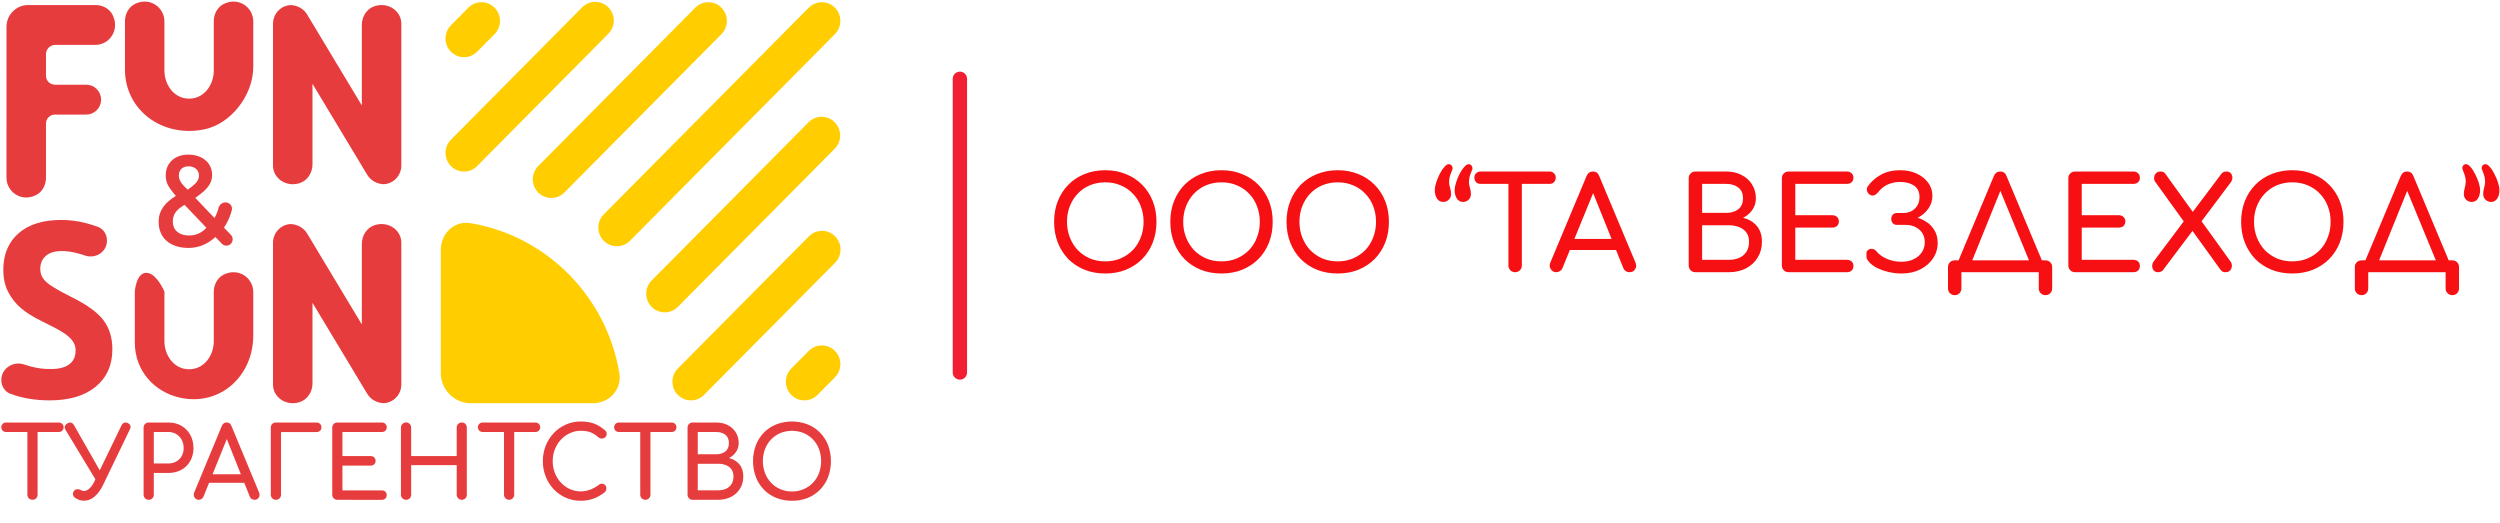 <?xml version="1.0" encoding="UTF-8"?> <svg xmlns="http://www.w3.org/2000/svg" width="349" height="73" viewBox="0 0 349 73" fill="none"><path d="M62.95 19.502C62.71 19.744 62.52 20.031 62.39 20.347C62.26 20.663 62.193 21.002 62.193 21.344C62.193 21.686 62.26 22.025 62.39 22.342C62.52 22.658 62.71 22.945 62.95 23.187C63.19 23.429 63.474 23.621 63.788 23.752C64.102 23.883 64.438 23.951 64.777 23.951C65.116 23.951 65.452 23.883 65.766 23.753C66.079 23.622 66.364 23.43 66.604 23.188L84.874 4.758C85.124 4.519 85.325 4.231 85.464 3.912C85.603 3.593 85.677 3.25 85.682 2.902C85.687 2.553 85.622 2.208 85.493 1.885C85.363 1.562 85.17 1.269 84.926 1.023C84.682 0.777 84.391 0.582 84.072 0.451C83.752 0.32 83.409 0.255 83.064 0.259C82.719 0.264 82.378 0.338 82.061 0.478C81.745 0.618 81.46 0.82 81.222 1.073L62.95 19.502Z" fill="#FFCD00"></path><path d="M62.95 3.533C62.71 3.775 62.52 4.062 62.39 4.379C62.26 4.695 62.193 5.034 62.193 5.376C62.193 5.718 62.26 6.057 62.39 6.373C62.52 6.689 62.71 6.977 62.95 7.219C63.19 7.461 63.474 7.653 63.788 7.784C64.102 7.915 64.438 7.982 64.777 7.982C65.116 7.982 65.452 7.915 65.766 7.784C66.079 7.653 66.364 7.461 66.604 7.219L69.041 4.762C69.281 4.52 69.471 4.232 69.602 3.916C69.732 3.6 69.799 3.261 69.799 2.918C69.799 2.576 69.732 2.237 69.603 1.921C69.473 1.604 69.282 1.317 69.043 1.074C68.802 0.832 68.518 0.64 68.204 0.509C67.89 0.378 67.554 0.31 67.215 0.31C66.875 0.31 66.539 0.377 66.225 0.508C65.911 0.639 65.626 0.831 65.386 1.073L62.95 3.533Z" fill="#FFCD00"></path><path d="M84.27 29.945C83.793 30.435 83.526 31.095 83.529 31.783C83.532 32.47 83.804 33.128 84.286 33.614C84.768 34.1 85.421 34.374 86.103 34.377C86.784 34.38 87.439 34.111 87.925 33.629L116.555 4.76C116.795 4.518 116.985 4.231 117.115 3.915C117.245 3.599 117.312 3.26 117.312 2.917C117.313 2.575 117.246 2.236 117.116 1.92C116.986 1.603 116.796 1.316 116.556 1.074C116.316 0.832 116.031 0.64 115.718 0.508C115.404 0.377 115.068 0.31 114.728 0.31C114.389 0.31 114.053 0.377 113.739 0.508C113.425 0.639 113.14 0.831 112.9 1.073L84.27 29.945Z" fill="#FFCD00"></path><path d="M75.133 23.188C74.649 23.676 74.376 24.339 74.376 25.03C74.376 25.721 74.649 26.384 75.133 26.873C75.618 27.362 76.275 27.636 76.961 27.636C77.646 27.636 78.303 27.362 78.788 26.873L100.717 4.76C101.202 4.272 101.474 3.609 101.474 2.917C101.475 2.226 101.203 1.563 100.718 1.074C100.233 0.585 99.576 0.31 98.89 0.31C98.205 0.309 97.547 0.584 97.062 1.073L75.133 23.188Z" fill="#FFCD00"></path><path d="M90.971 42.841C90.731 42.599 90.541 42.312 90.411 41.996C90.281 41.679 90.214 41.34 90.214 40.998C90.214 40.656 90.281 40.317 90.411 40.001C90.541 39.685 90.731 39.398 90.971 39.156L112.9 17.043C113.387 16.566 114.041 16.301 114.72 16.306C115.399 16.311 116.049 16.585 116.529 17.069C117.009 17.553 117.281 18.209 117.286 18.893C117.291 19.578 117.028 20.237 116.555 20.728L94.626 42.841C94.141 43.33 93.484 43.604 92.799 43.604C92.113 43.604 91.456 43.33 90.971 42.841Z" fill="#FFCD00"></path><path d="M110.463 55.129C110.223 54.887 110.033 54.599 109.903 54.283C109.773 53.967 109.706 53.628 109.706 53.286C109.706 52.944 109.773 52.605 109.903 52.289C110.033 51.972 110.223 51.685 110.463 51.443L112.903 48.986C113.143 48.744 113.428 48.552 113.742 48.421C114.055 48.291 114.391 48.223 114.731 48.223C115.07 48.223 115.406 48.291 115.72 48.421C116.033 48.552 116.318 48.744 116.558 48.986C116.798 49.228 116.988 49.516 117.118 49.832C117.248 50.148 117.315 50.487 117.315 50.829C117.315 51.171 117.248 51.51 117.118 51.826C116.988 52.142 116.798 52.43 116.558 52.672L114.121 55.129C113.881 55.371 113.596 55.563 113.282 55.694C112.968 55.826 112.632 55.893 112.292 55.893C111.952 55.893 111.616 55.826 111.302 55.694C110.988 55.563 110.703 55.371 110.463 55.129Z" fill="#FFCD00"></path><path d="M94.626 55.129C94.386 54.887 94.195 54.599 94.066 54.283C93.936 53.967 93.869 53.628 93.869 53.286C93.869 52.944 93.936 52.605 94.066 52.289C94.195 51.972 94.386 51.685 94.626 51.443L112.9 33.015C113.139 32.767 113.424 32.57 113.739 32.434C114.054 32.299 114.393 32.228 114.735 32.225C115.078 32.223 115.418 32.289 115.735 32.42C116.052 32.551 116.34 32.744 116.582 32.989C116.824 33.233 117.016 33.523 117.146 33.843C117.275 34.163 117.341 34.505 117.339 34.851C117.336 35.196 117.265 35.538 117.131 35.855C116.996 36.173 116.8 36.461 116.555 36.701L98.28 55.129C98.04 55.371 97.755 55.562 97.442 55.694C97.129 55.825 96.793 55.892 96.453 55.892C96.114 55.892 95.778 55.825 95.464 55.694C95.151 55.562 94.866 55.371 94.626 55.129Z" fill="#FFCD00"></path><path d="M82.764 56.289C85.044 56.293 86.836 54.375 86.463 52.105C84.7 41.397 76.303 32.931 65.685 31.153C63.433 30.774 61.533 32.583 61.537 34.883V52.092C61.541 54.391 63.419 56.285 65.699 56.289H82.764Z" fill="#FFCD00"></path><path fill-rule="evenodd" clip-rule="evenodd" d="M26.786 26.048C27.403 25.564 27.773 25.152 27.773 24.489C27.773 23.701 27.121 23.217 26.327 23.217C25.533 23.217 24.969 23.665 24.969 24.507C24.969 25.224 25.445 25.744 25.869 26.156L26.203 26.479L26.786 26.048ZM28.814 31.799L25.762 28.592L25.251 28.933C24.493 29.452 24.125 30.098 24.125 30.904C24.125 32.194 25.06 32.875 26.401 32.875C27.35 32.875 28.162 32.517 28.814 31.799ZM31.478 28.252C32.063 28.252 32.514 28.784 32.359 29.356C32.133 30.221 31.764 31.041 31.267 31.782L32.23 32.779C32.391 32.946 32.481 33.17 32.481 33.403C32.481 33.636 32.391 33.86 32.23 34.027C32.148 34.112 32.051 34.179 31.944 34.225C31.836 34.27 31.721 34.294 31.604 34.294C31.487 34.294 31.372 34.27 31.265 34.225C31.157 34.179 31.06 34.112 30.978 34.027L30.062 33.081L29.838 33.287C28.833 34.147 27.616 34.612 26.327 34.612C23.875 34.612 22.147 33.34 22.147 30.956C22.147 29.2 23.258 28.197 24.316 27.498L24.549 27.348L24.316 27.069C23.558 26.154 23.134 25.545 23.134 24.47C23.134 22.803 24.37 21.584 26.275 21.584C28.162 21.584 29.609 22.657 29.609 24.433C29.609 25.813 28.67 26.619 27.263 27.623L29.944 30.437C30.19 30.004 30.376 29.54 30.498 29.057C30.619 28.599 31.01 28.253 31.478 28.253V28.252Z" fill="#E73C3E"></path><path fill-rule="evenodd" clip-rule="evenodd" d="M0.907 3.743C0.907 2.937 1.224 2.165 1.789 1.595C2.354 1.025 3.12 0.705 3.919 0.705H13.344C14.325 0.705 15.288 1.204 15.725 2.093C16.76 4.19 15.274 6.267 13.309 6.267H7.709C7.54 6.267 7.372 6.301 7.215 6.366C7.059 6.431 6.916 6.527 6.797 6.648C6.677 6.769 6.582 6.913 6.517 7.071C6.452 7.229 6.419 7.398 6.419 7.569V10.575C6.419 10.739 6.451 10.901 6.513 11.053C6.575 11.205 6.666 11.343 6.781 11.459C6.897 11.575 7.033 11.667 7.184 11.73C7.334 11.793 7.495 11.825 7.658 11.825H12.048C12.597 11.825 13.122 12.045 13.51 12.436C13.898 12.826 14.115 13.357 14.115 13.909C14.115 14.462 13.898 14.992 13.51 15.383C13.122 15.774 12.597 15.994 12.048 15.994H7.658C7.329 15.994 7.014 16.126 6.782 16.36C6.549 16.595 6.419 16.913 6.419 17.244V24.828C6.419 25.817 5.924 26.788 5.042 27.229C2.962 28.273 0.903 26.775 0.903 24.792L0.907 3.743Z" fill="#E73C3E"></path><path fill-rule="evenodd" clip-rule="evenodd" d="M18.816 0.563C20.897 -0.48 22.954 1.018 22.954 3.001V9.862C22.954 11.78 24.246 13.77 26.399 13.77C28.552 13.77 29.844 11.78 29.844 9.862V2.965C29.844 1.975 30.339 1.003 31.221 0.562C33.3 -0.48 35.358 1.018 35.358 3V9.32C35.358 13.263 32.264 17.333 28.424 18.08C22.596 19.211 17.445 15.351 17.445 9.697V2.965C17.442 1.976 17.937 1.004 18.816 0.563Z" fill="#E73C3E"></path><path fill-rule="evenodd" clip-rule="evenodd" d="M38.112 3.311C38.112 2.62 38.384 1.957 38.868 1.468C39.353 0.98 40.01 0.705 40.695 0.705H40.473C41.466 0.705 42.383 1.21 42.872 2.02L50.513 14.721C50.513 14.721 50.513 8.4 50.513 3.461C50.513 2.299 51.215 1.204 52.315 0.856C54.24 0.247 56.025 1.577 56.025 3.293V23.113C56.025 23.804 55.753 24.466 55.268 24.955C54.784 25.443 54.127 25.718 53.442 25.718H53.665C52.671 25.718 51.754 25.213 51.266 24.403L43.623 11.702C43.623 11.702 43.623 17.843 43.623 22.961C43.623 24.123 42.92 25.219 41.821 25.568C39.896 26.177 38.111 24.849 38.111 23.13L38.112 3.311Z" fill="#E73C3E"></path><path fill-rule="evenodd" clip-rule="evenodd" d="M38.112 33.882C38.112 33.191 38.384 32.528 38.868 32.039C39.353 31.551 40.01 31.276 40.695 31.276H40.473C41.466 31.276 42.383 31.781 42.872 32.591L50.513 45.292C50.513 45.292 50.513 38.971 50.513 34.032C50.513 32.87 51.215 31.775 52.315 31.427C54.239 30.818 56.024 32.145 56.024 33.864V53.684C56.024 54.375 55.752 55.037 55.268 55.526C54.783 56.014 54.126 56.289 53.441 56.289H53.664C52.671 56.289 51.754 55.784 51.265 54.974L43.623 42.273C43.623 42.273 43.623 48.414 43.623 53.531C43.623 54.694 42.92 55.79 41.821 56.139C39.896 56.748 38.111 55.42 38.111 53.701L38.112 33.882Z" fill="#E73C3E"></path><path fill-rule="evenodd" clip-rule="evenodd" d="M20.425 38.088C21.851 38.088 22.954 40.693 22.954 40.693V47.641C22.954 49.56 24.246 51.549 26.399 51.549C28.552 51.549 29.844 49.56 29.844 47.641V40.746C29.844 39.756 30.339 38.783 31.221 38.342C33.3 37.3 35.358 38.798 35.358 40.78V46.796C35.358 52.515 30.728 56.716 25.18 55.527C21.532 54.745 18.82 51.748 18.82 47.806V40.696C18.82 40.696 18.998 38.088 20.425 38.088Z" fill="#E73C3E"></path><path d="M15.687 48.754C15.687 50.965 14.911 52.707 13.36 53.981C11.821 55.255 9.674 55.892 6.919 55.892C4.907 55.892 3.078 55.583 1.433 54.964C0.651 54.67 0.182 53.886 0.182 53.044C0.182 51.428 1.836 50.369 3.358 50.877C3.671 50.982 3.968 51.073 4.249 51.149C5.185 51.408 6.153 51.531 7.123 51.516C8.229 51.516 9.075 51.298 9.66 50.862C10.257 50.427 10.555 49.779 10.555 48.918C10.563 48.463 10.426 48.017 10.165 47.645C9.904 47.266 9.519 46.903 9.01 46.555C8.509 46.21 7.67 45.743 6.12 44.983C4.668 44.279 3.579 43.603 2.852 42.955C2.136 42.32 1.545 41.553 1.112 40.696C0.678 39.834 0.462 38.827 0.461 37.677C0.461 35.51 1.171 33.806 2.592 32.566C4.024 31.326 5.997 30.706 8.513 30.706C9.705 30.7 10.892 30.852 12.043 31.158C12.554 31.296 13.076 31.458 13.607 31.645C14.72 32.037 15.22 33.307 14.777 34.409C14.319 35.545 13.037 36.066 11.885 35.677C11.486 35.542 11.121 35.432 10.791 35.348C9.966 35.136 9.384 35.049 8.582 35.049C7.628 35.049 6.896 35.278 6.386 35.736C5.875 36.194 5.621 36.791 5.621 37.528C5.612 37.952 5.719 38.369 5.93 38.735C6.136 39.071 6.462 39.401 6.906 39.724C7.362 40.039 8.199 40.587 9.88 41.414C12.103 42.507 13.626 43.608 14.45 44.715C15.275 45.809 15.687 47.156 15.687 48.754Z" fill="#E73C3E"></path><path d="M0.863 60.307C0.775 60.311 0.686 60.297 0.603 60.265C0.52 60.234 0.444 60.186 0.38 60.124C0.316 60.062 0.265 59.988 0.23 59.905C0.195 59.823 0.177 59.734 0.177 59.645C0.177 59.555 0.195 59.467 0.23 59.384C0.265 59.302 0.316 59.228 0.38 59.166C0.444 59.104 0.52 59.056 0.603 59.024C0.686 58.993 0.775 58.978 0.863 58.982H8.196C8.285 58.978 8.373 58.993 8.456 59.024C8.54 59.056 8.615 59.104 8.68 59.166C8.744 59.228 8.795 59.302 8.83 59.384C8.864 59.467 8.882 59.555 8.882 59.645C8.882 59.734 8.864 59.823 8.83 59.905C8.795 59.988 8.744 60.062 8.68 60.124C8.615 60.186 8.54 60.234 8.456 60.265C8.373 60.297 8.285 60.311 8.196 60.307H0.863ZM4.535 69.771C4.441 69.773 4.348 69.755 4.261 69.719C4.174 69.684 4.095 69.631 4.029 69.564C3.962 69.497 3.91 69.417 3.874 69.329C3.839 69.242 3.822 69.147 3.823 69.053V58.981H5.248V69.054C5.249 69.149 5.232 69.243 5.196 69.331C5.161 69.418 5.109 69.498 5.042 69.565C4.976 69.632 4.897 69.685 4.81 69.721C4.723 69.756 4.629 69.774 4.535 69.773V69.771Z" fill="#E73C3E"></path><path d="M13.729 67.59L9.153 60.018C8.934 59.64 9.021 59.336 9.413 59.107C9.797 58.885 10.103 58.968 10.332 59.355L14.62 66.886L13.729 67.59ZM11.727 69.897C11.298 69.894 10.879 69.764 10.522 69.523C10.442 69.478 10.373 69.416 10.318 69.343C10.262 69.269 10.222 69.185 10.2 69.096C10.179 69.011 10.176 68.923 10.192 68.837C10.207 68.751 10.24 68.67 10.289 68.598C10.333 68.52 10.395 68.452 10.468 68.401C10.542 68.35 10.626 68.315 10.714 68.301C10.913 68.272 11.116 68.313 11.289 68.418C11.358 68.457 11.432 68.488 11.508 68.508C11.58 68.53 11.653 68.541 11.727 68.543C11.974 68.543 12.227 68.425 12.488 68.19C12.749 67.955 12.98 67.626 13.18 67.202L16.949 59.41C17.15 59.004 17.447 58.888 17.84 59.064C18.233 59.239 18.329 59.534 18.128 59.947L14.36 67.754C14.03 68.427 13.642 68.953 13.195 69.331C12.748 69.71 12.259 69.898 11.729 69.897H11.727Z" fill="#E73C3E"></path><path d="M20.758 69.773C20.664 69.774 20.571 69.756 20.484 69.721C20.397 69.685 20.318 69.632 20.252 69.565C20.185 69.498 20.133 69.418 20.098 69.331C20.062 69.243 20.045 69.149 20.046 69.054V59.7C20.043 59.604 20.059 59.508 20.095 59.419C20.13 59.329 20.183 59.248 20.252 59.181C20.319 59.115 20.398 59.064 20.485 59.03C20.572 58.995 20.665 58.979 20.758 58.981H23.499C24.184 58.981 24.791 59.133 25.321 59.437C25.843 59.733 26.273 60.169 26.561 60.699C26.858 61.237 27.006 61.857 27.007 62.557C27.018 63.185 26.864 63.805 26.561 64.354C26.27 64.873 25.841 65.299 25.321 65.583C24.791 65.878 24.184 66.025 23.499 66.025H21.471V69.053C21.473 69.148 21.457 69.241 21.423 69.329C21.389 69.417 21.338 69.497 21.273 69.564C21.206 69.633 21.126 69.688 21.037 69.724C20.949 69.759 20.854 69.776 20.758 69.773ZM21.471 64.701H23.499C23.886 64.71 24.269 64.615 24.609 64.425C24.923 64.246 25.184 63.984 25.363 63.668C25.549 63.33 25.644 62.949 25.637 62.562C25.646 62.155 25.551 61.751 25.363 61.391C25.186 61.062 24.926 60.788 24.609 60.596C24.272 60.398 23.888 60.298 23.499 60.306H21.471V64.701Z" fill="#E73C3E"></path><path d="M27.746 69.773C27.627 69.776 27.51 69.748 27.406 69.689C27.302 69.631 27.216 69.545 27.157 69.441C27.09 69.337 27.051 69.218 27.044 69.094C27.037 68.97 27.061 68.847 27.116 68.736L30.967 59.461C31.104 59.139 31.328 58.978 31.638 58.978C31.967 58.978 32.19 59.139 32.309 59.461L36.173 68.761C36.273 69.019 36.257 69.252 36.125 69.459C36.062 69.559 35.974 69.641 35.869 69.696C35.764 69.751 35.647 69.776 35.529 69.77C35.39 69.769 35.255 69.728 35.139 69.652C35.017 69.576 34.923 69.462 34.871 69.327L31.471 60.818H31.854L28.405 69.33C28.349 69.468 28.251 69.585 28.124 69.662C28.011 69.733 27.88 69.771 27.746 69.773ZM28.473 67.396L29.021 66.207H34.392L34.94 67.396H28.473Z" fill="#E73C3E"></path><path d="M38.516 69.773C38.422 69.774 38.329 69.756 38.242 69.721C38.155 69.685 38.075 69.632 38.009 69.565C37.943 69.498 37.89 69.418 37.855 69.331C37.819 69.243 37.802 69.149 37.803 69.054V59.7C37.8 59.604 37.816 59.508 37.852 59.419C37.887 59.33 37.941 59.249 38.009 59.182C38.076 59.117 38.155 59.065 38.242 59.031C38.329 58.996 38.422 58.98 38.516 58.982H44.175C44.268 58.978 44.36 58.993 44.447 59.026C44.534 59.058 44.614 59.108 44.682 59.172C44.746 59.236 44.796 59.312 44.829 59.397C44.862 59.481 44.877 59.572 44.874 59.663C44.877 59.75 44.861 59.837 44.828 59.918C44.795 59.999 44.745 60.072 44.682 60.132C44.542 60.256 44.361 60.321 44.175 60.312H39.229V69.058C39.23 69.153 39.213 69.247 39.177 69.335C39.142 69.423 39.09 69.502 39.023 69.57C38.957 69.636 38.878 69.689 38.791 69.725C38.704 69.761 38.61 69.778 38.516 69.777L38.516 69.773Z" fill="#E73C3E"></path><path d="M47.093 69.773C46.999 69.774 46.906 69.756 46.819 69.721C46.732 69.685 46.653 69.632 46.586 69.565C46.52 69.498 46.468 69.418 46.432 69.331C46.397 69.243 46.38 69.149 46.381 69.054V59.7C46.377 59.604 46.394 59.508 46.429 59.419C46.465 59.329 46.518 59.248 46.586 59.181C46.653 59.115 46.733 59.064 46.82 59.03C46.907 58.995 47 58.979 47.093 58.981H53.287C53.38 58.977 53.472 58.992 53.559 59.024C53.646 59.057 53.726 59.106 53.794 59.17C53.858 59.234 53.908 59.311 53.941 59.395C53.974 59.48 53.99 59.571 53.986 59.661C53.989 59.749 53.974 59.836 53.941 59.917C53.907 59.998 53.857 60.071 53.794 60.131C53.655 60.255 53.473 60.319 53.287 60.31H47.806V63.668H51.739C51.831 63.664 51.924 63.679 52.011 63.712C52.098 63.744 52.178 63.794 52.246 63.858C52.369 63.986 52.437 64.156 52.437 64.334C52.437 64.512 52.369 64.683 52.246 64.811C52.178 64.875 52.098 64.924 52.011 64.957C51.924 64.99 51.831 65.004 51.739 65H47.806V68.455H53.286C53.472 68.446 53.654 68.51 53.793 68.635C53.857 68.694 53.907 68.767 53.94 68.848C53.973 68.93 53.989 69.017 53.985 69.105C53.989 69.195 53.974 69.286 53.941 69.37C53.908 69.455 53.858 69.531 53.793 69.595C53.725 69.659 53.646 69.708 53.559 69.741C53.472 69.773 53.379 69.788 53.286 69.784L47.093 69.773Z" fill="#E73C3E"></path><path d="M56.685 69.773C56.591 69.774 56.498 69.756 56.411 69.721C56.324 69.685 56.245 69.632 56.178 69.565C56.112 69.498 56.059 69.418 56.024 69.331C55.989 69.243 55.971 69.149 55.972 69.054V59.7C55.969 59.604 55.986 59.508 56.021 59.419C56.056 59.329 56.11 59.248 56.178 59.181C56.278 59.077 56.406 59.006 56.546 58.977C56.687 58.948 56.832 58.963 56.964 59.019C57.096 59.075 57.208 59.17 57.285 59.292C57.363 59.413 57.402 59.555 57.398 59.7V63.665H63.755V59.7C63.752 59.604 63.768 59.508 63.803 59.419C63.839 59.329 63.892 59.248 63.96 59.181C64.027 59.115 64.107 59.064 64.194 59.03C64.281 58.995 64.374 58.979 64.467 58.981C64.561 58.977 64.654 58.993 64.742 59.027C64.829 59.062 64.908 59.114 64.975 59.181C65.039 59.25 65.089 59.332 65.122 59.421C65.155 59.51 65.17 59.605 65.166 59.7V69.054C65.171 69.243 65.102 69.427 64.975 69.565C64.909 69.634 64.831 69.689 64.743 69.724C64.656 69.76 64.561 69.777 64.467 69.773C64.373 69.774 64.28 69.756 64.193 69.721C64.106 69.685 64.027 69.632 63.96 69.565C63.894 69.498 63.842 69.418 63.806 69.331C63.771 69.243 63.754 69.149 63.755 69.054V64.936H57.397V69.054C57.399 69.148 57.383 69.242 57.349 69.33C57.315 69.418 57.264 69.498 57.199 69.565C57.132 69.634 57.052 69.688 56.964 69.724C56.875 69.759 56.78 69.776 56.685 69.773Z" fill="#E73C3E"></path><path d="M67.4 60.307C67.311 60.311 67.222 60.297 67.139 60.265C67.056 60.234 66.98 60.186 66.916 60.124C66.852 60.062 66.801 59.988 66.766 59.905C66.731 59.823 66.713 59.734 66.713 59.645C66.713 59.555 66.731 59.467 66.766 59.384C66.801 59.302 66.852 59.228 66.916 59.166C66.98 59.104 67.056 59.056 67.139 59.024C67.222 58.993 67.311 58.978 67.4 58.982H74.73C74.819 58.978 74.907 58.993 74.99 59.024C75.073 59.056 75.149 59.104 75.213 59.166C75.277 59.228 75.328 59.302 75.363 59.384C75.398 59.467 75.416 59.555 75.416 59.645C75.416 59.734 75.398 59.823 75.363 59.905C75.328 59.988 75.277 60.062 75.213 60.124C75.149 60.186 75.073 60.234 74.99 60.265C74.907 60.297 74.819 60.311 74.73 60.307H67.4ZM71.072 69.771C70.978 69.773 70.884 69.755 70.797 69.719C70.71 69.684 70.631 69.631 70.565 69.564C70.498 69.497 70.446 69.417 70.411 69.329C70.375 69.242 70.358 69.147 70.359 69.053V58.981H71.784V69.054C71.785 69.149 71.768 69.243 71.733 69.331C71.697 69.418 71.645 69.498 71.578 69.565C71.512 69.632 71.433 69.685 71.346 69.721C71.259 69.756 71.165 69.774 71.072 69.773V69.771Z" fill="#E73C3E"></path><path d="M81.074 69.908C80.373 69.914 79.677 69.775 79.031 69.501C78.384 69.226 77.8 68.822 77.313 68.312C76.828 67.804 76.446 67.206 76.187 66.55C75.913 65.856 75.776 65.115 75.783 64.368C75.776 63.627 75.914 62.892 76.187 62.205C76.447 61.552 76.829 60.956 77.313 60.45C77.79 59.949 78.361 59.548 78.991 59.269C79.648 58.98 80.358 58.834 81.074 58.84C81.777 58.84 82.382 58.932 82.888 59.117C83.395 59.301 83.904 59.605 84.416 60.029C84.482 60.077 84.54 60.135 84.588 60.201C84.626 60.256 84.654 60.317 84.67 60.381C84.684 60.452 84.691 60.523 84.69 60.595C84.692 60.677 84.676 60.758 84.644 60.834C84.611 60.909 84.563 60.976 84.503 61.03C84.374 61.152 84.206 61.221 84.031 61.225C83.855 61.229 83.684 61.167 83.55 61.051C83.238 60.773 82.884 60.544 82.502 60.374C82.142 60.218 81.664 60.139 81.07 60.139C80.545 60.136 80.026 60.249 79.549 60.471C79.078 60.69 78.653 61 78.298 61.383C77.935 61.775 77.65 62.233 77.457 62.733C77.055 63.791 77.055 64.963 77.457 66.021C77.65 66.52 77.936 66.977 78.299 67.368C78.653 67.75 79.078 68.058 79.55 68.273C80.451 68.675 81.472 68.705 82.394 68.356C82.822 68.188 83.225 67.963 83.593 67.686C83.73 67.575 83.903 67.518 84.079 67.527C84.233 67.538 84.377 67.607 84.483 67.721C84.54 67.785 84.584 67.861 84.613 67.942C84.641 68.024 84.653 68.111 84.648 68.197C84.648 68.29 84.629 68.382 84.593 68.467C84.555 68.557 84.499 68.639 84.429 68.708C83.954 69.094 83.419 69.398 82.846 69.607C82.277 69.81 81.677 69.912 81.074 69.908Z" fill="#E73C3E"></path><path d="M86.418 60.307C86.329 60.311 86.241 60.297 86.157 60.265C86.074 60.234 85.999 60.186 85.934 60.124C85.87 60.062 85.819 59.988 85.784 59.905C85.749 59.823 85.731 59.734 85.731 59.645C85.731 59.555 85.749 59.467 85.784 59.384C85.819 59.302 85.87 59.228 85.934 59.166C85.999 59.104 86.074 59.056 86.157 59.024C86.241 58.993 86.329 58.978 86.418 58.982H93.749C93.837 58.978 93.926 58.993 94.009 59.024C94.092 59.056 94.168 59.104 94.232 59.166C94.296 59.228 94.347 59.302 94.382 59.384C94.417 59.467 94.435 59.555 94.435 59.645C94.435 59.734 94.417 59.823 94.382 59.905C94.347 59.988 94.296 60.062 94.232 60.124C94.168 60.186 94.092 60.234 94.009 60.265C93.926 60.297 93.837 60.311 93.749 60.307H86.418ZM90.09 69.771C89.996 69.773 89.903 69.755 89.816 69.719C89.729 69.684 89.65 69.631 89.583 69.564C89.517 69.497 89.464 69.417 89.429 69.329C89.394 69.242 89.376 69.147 89.377 69.053V58.981H90.802V69.054C90.804 69.149 90.786 69.243 90.751 69.331C90.716 69.419 90.663 69.498 90.597 69.566C90.53 69.632 90.451 69.685 90.364 69.721C90.277 69.757 90.184 69.774 90.09 69.773V69.771Z" fill="#E73C3E"></path><path d="M96.694 69.773C96.6 69.774 96.507 69.756 96.42 69.721C96.333 69.685 96.254 69.632 96.188 69.565C96.121 69.498 96.069 69.418 96.033 69.331C95.998 69.243 95.98 69.149 95.982 69.054V59.7C95.978 59.604 95.995 59.508 96.03 59.419C96.066 59.329 96.119 59.248 96.188 59.181C96.255 59.115 96.334 59.064 96.421 59.03C96.508 58.995 96.601 58.979 96.694 58.981H99.969C100.59 58.981 101.136 59.103 101.606 59.347C102.061 59.577 102.445 59.928 102.716 60.363C102.99 60.811 103.13 61.329 103.12 61.855C103.125 62.29 102.999 62.717 102.758 63.078C102.507 63.449 102.165 63.747 101.764 63.942C102.367 64.089 102.851 64.379 103.216 64.812C103.581 65.245 103.764 65.811 103.764 66.511C103.764 67.147 103.616 67.709 103.319 68.197C103.018 68.689 102.59 69.088 102.079 69.351C101.55 69.632 100.942 69.772 100.257 69.773H96.694ZM97.407 63.417H99.972C100.493 63.417 100.92 63.288 101.254 63.029C101.587 62.771 101.754 62.38 101.754 61.855C101.754 61.33 101.587 60.941 101.254 60.687C100.92 60.434 100.493 60.307 99.972 60.309H97.407V63.417ZM97.407 68.446H100.257C100.638 68.454 101.017 68.379 101.367 68.225C101.674 68.087 101.935 67.861 102.118 67.576C102.3 67.29 102.392 66.935 102.392 66.511C102.392 66.116 102.3 65.789 102.118 65.53C101.928 65.267 101.667 65.063 101.367 64.944C101.014 64.803 100.636 64.735 100.257 64.743H97.407V68.446Z" fill="#E73C3E"></path><path d="M110.561 69.908C109.806 69.918 109.057 69.779 108.355 69.501C107.709 69.243 107.123 68.852 106.635 68.354C106.149 67.851 105.769 67.254 105.519 66.599C104.988 65.162 104.988 63.58 105.519 62.143C105.77 61.49 106.15 60.896 106.635 60.395C107.123 59.897 107.709 59.506 108.355 59.248C109.774 58.705 111.341 58.705 112.76 59.248C113.406 59.508 113.992 59.9 114.482 60.399C114.971 60.898 115.353 61.493 115.603 62.148C116.133 63.585 116.133 65.167 115.603 66.604C115.354 67.26 114.972 67.856 114.483 68.356C113.994 68.855 113.407 69.247 112.76 69.507C112.06 69.783 111.313 69.92 110.561 69.908ZM110.561 68.609C111.123 68.616 111.68 68.505 112.198 68.284C112.687 68.076 113.128 67.769 113.496 67.383C113.863 66.998 114.149 66.54 114.335 66.039C114.728 64.96 114.728 63.775 114.335 62.695C114.148 62.195 113.862 61.737 113.495 61.351C113.129 60.968 112.688 60.664 112.201 60.459C111.15 60.035 109.977 60.035 108.926 60.459C108.44 60.663 108.001 60.967 107.638 61.351C107.272 61.74 106.986 62.198 106.795 62.698C106.393 63.776 106.393 64.964 106.795 66.042C106.986 66.542 107.272 67 107.638 67.389C108.002 67.774 108.44 68.079 108.926 68.287C109.443 68.507 110 68.618 110.561 68.612V68.609Z" fill="#E73C3E"></path><path d="M154.298 38.18C153.242 38.18 152.276 38.006 151.4 37.658C150.524 37.298 149.768 36.8 149.132 36.164C148.508 35.516 148.022 34.754 147.674 33.878C147.326 32.99 147.152 32.018 147.152 30.962C147.152 29.906 147.326 28.94 147.674 28.064C148.022 27.188 148.508 26.432 149.132 25.796C149.768 25.148 150.524 24.65 151.4 24.302C152.276 23.942 153.242 23.762 154.298 23.762C155.354 23.762 156.314 23.942 157.178 24.302C158.054 24.65 158.81 25.148 159.446 25.796C160.082 26.432 160.574 27.188 160.922 28.064C161.27 28.94 161.444 29.906 161.444 30.962C161.444 32.018 161.27 32.99 160.922 33.878C160.574 34.754 160.082 35.516 159.446 36.164C158.81 36.8 158.054 37.298 157.178 37.658C156.314 38.006 155.354 38.18 154.298 38.18ZM154.298 36.488C155.078 36.488 155.792 36.35 156.44 36.074C157.1 35.786 157.67 35.396 158.15 34.904C158.63 34.4 158.996 33.812 159.248 33.14C159.512 32.468 159.644 31.742 159.644 30.962C159.644 30.182 159.512 29.456 159.248 28.784C158.996 28.112 158.63 27.53 158.15 27.038C157.67 26.534 157.1 26.144 156.44 25.868C155.792 25.592 155.078 25.454 154.298 25.454C153.518 25.454 152.798 25.592 152.138 25.868C151.49 26.144 150.926 26.534 150.446 27.038C149.978 27.53 149.612 28.112 149.348 28.784C149.084 29.456 148.952 30.182 148.952 30.962C148.952 31.742 149.084 32.468 149.348 33.14C149.612 33.812 149.978 34.4 150.446 34.904C150.926 35.396 151.49 35.786 152.138 36.074C152.798 36.35 153.518 36.488 154.298 36.488ZM170.523 38.18C169.467 38.18 168.501 38.006 167.625 37.658C166.749 37.298 165.993 36.8 165.357 36.164C164.733 35.516 164.247 34.754 163.899 33.878C163.551 32.99 163.377 32.018 163.377 30.962C163.377 29.906 163.551 28.94 163.899 28.064C164.247 27.188 164.733 26.432 165.357 25.796C165.993 25.148 166.749 24.65 167.625 24.302C168.501 23.942 169.467 23.762 170.523 23.762C171.579 23.762 172.539 23.942 173.403 24.302C174.279 24.65 175.035 25.148 175.671 25.796C176.307 26.432 176.799 27.188 177.147 28.064C177.495 28.94 177.669 29.906 177.669 30.962C177.669 32.018 177.495 32.99 177.147 33.878C176.799 34.754 176.307 35.516 175.671 36.164C175.035 36.8 174.279 37.298 173.403 37.658C172.539 38.006 171.579 38.18 170.523 38.18ZM170.523 36.488C171.303 36.488 172.017 36.35 172.665 36.074C173.325 35.786 173.895 35.396 174.375 34.904C174.855 34.4 175.221 33.812 175.473 33.14C175.737 32.468 175.869 31.742 175.869 30.962C175.869 30.182 175.737 29.456 175.473 28.784C175.221 28.112 174.855 27.53 174.375 27.038C173.895 26.534 173.325 26.144 172.665 25.868C172.017 25.592 171.303 25.454 170.523 25.454C169.743 25.454 169.023 25.592 168.363 25.868C167.715 26.144 167.151 26.534 166.671 27.038C166.203 27.53 165.837 28.112 165.573 28.784C165.309 29.456 165.177 30.182 165.177 30.962C165.177 31.742 165.309 32.468 165.573 33.14C165.837 33.812 166.203 34.4 166.671 34.904C167.151 35.396 167.715 35.786 168.363 36.074C169.023 36.35 169.743 36.488 170.523 36.488ZM186.747 38.18C185.691 38.18 184.725 38.006 183.849 37.658C182.973 37.298 182.217 36.8 181.581 36.164C180.957 35.516 180.471 34.754 180.123 33.878C179.775 32.99 179.601 32.018 179.601 30.962C179.601 29.906 179.775 28.94 180.123 28.064C180.471 27.188 180.957 26.432 181.581 25.796C182.217 25.148 182.973 24.65 183.849 24.302C184.725 23.942 185.691 23.762 186.747 23.762C187.803 23.762 188.763 23.942 189.627 24.302C190.503 24.65 191.259 25.148 191.895 25.796C192.531 26.432 193.023 27.188 193.371 28.064C193.719 28.94 193.893 29.906 193.893 30.962C193.893 32.018 193.719 32.99 193.371 33.878C193.023 34.754 192.531 35.516 191.895 36.164C191.259 36.8 190.503 37.298 189.627 37.658C188.763 38.006 187.803 38.18 186.747 38.18ZM186.747 36.488C187.527 36.488 188.241 36.35 188.889 36.074C189.549 35.786 190.119 35.396 190.599 34.904C191.079 34.4 191.445 33.812 191.697 33.14C191.961 32.468 192.093 31.742 192.093 30.962C192.093 30.182 191.961 29.456 191.697 28.784C191.445 28.112 191.079 27.53 190.599 27.038C190.119 26.534 189.549 26.144 188.889 25.868C188.241 25.592 187.527 25.454 186.747 25.454C185.967 25.454 185.247 25.592 184.587 25.868C183.939 26.144 183.375 26.534 182.895 27.038C182.427 27.53 182.061 28.112 181.797 28.784C181.533 29.456 181.401 30.182 181.401 30.962C181.401 31.742 181.533 32.468 181.797 33.14C182.061 33.812 182.427 34.4 182.895 34.904C183.375 35.396 183.939 35.786 184.587 36.074C185.247 36.35 185.967 36.488 186.747 36.488ZM202.261 22.916C202.453 22.916 202.597 23.006 202.693 23.186C202.801 23.354 202.813 23.534 202.729 23.726C202.513 24.218 202.381 24.62 202.333 24.932C202.285 25.244 202.279 25.514 202.315 25.742C202.363 25.97 202.417 26.192 202.477 26.408C202.537 26.612 202.567 26.846 202.567 27.11C202.567 27.422 202.459 27.68 202.243 27.884C202.027 28.088 201.769 28.19 201.469 28.19C201.097 28.19 200.809 28.034 200.605 27.722C200.401 27.41 200.299 27.02 200.299 26.552C200.299 26.24 200.365 25.88 200.497 25.472C200.629 25.064 200.791 24.668 200.983 24.284C201.187 23.888 201.403 23.564 201.631 23.312C201.859 23.048 202.069 22.916 202.261 22.916ZM205.033 22.916C205.225 22.916 205.369 23.006 205.465 23.186C205.573 23.354 205.585 23.534 205.501 23.726C205.285 24.218 205.153 24.62 205.105 24.932C205.057 25.244 205.051 25.514 205.087 25.742C205.135 25.97 205.189 26.192 205.249 26.408C205.309 26.612 205.339 26.846 205.339 27.11C205.339 27.422 205.231 27.68 205.015 27.884C204.799 28.088 204.541 28.19 204.241 28.19C203.869 28.19 203.581 28.034 203.377 27.722C203.173 27.41 203.071 27.02 203.071 26.552C203.071 26.24 203.137 25.88 203.269 25.472C203.401 25.064 203.563 24.668 203.755 24.284C203.959 23.888 204.175 23.564 204.403 23.312C204.631 23.048 204.841 22.916 205.033 22.916ZM211.513 38C211.249 38 211.027 37.91 210.847 37.73C210.667 37.55 210.577 37.328 210.577 37.064V23.942H212.449V37.064C212.449 37.328 212.359 37.55 212.179 37.73C211.999 37.91 211.777 38 211.513 38ZM206.689 25.67C206.437 25.67 206.227 25.592 206.059 25.436C205.903 25.268 205.825 25.058 205.825 24.806C205.825 24.554 205.903 24.35 206.059 24.194C206.227 24.026 206.437 23.942 206.689 23.942H216.319C216.571 23.942 216.775 24.026 216.931 24.194C217.099 24.35 217.183 24.554 217.183 24.806C217.183 25.058 217.099 25.268 216.931 25.436C216.775 25.592 216.571 25.67 216.319 25.67H206.689ZM217.256 38C216.92 38 216.662 37.856 216.482 37.568C216.302 37.28 216.284 36.974 216.428 36.65L221.486 24.572C221.666 24.152 221.96 23.942 222.368 23.942C222.8 23.942 223.094 24.152 223.25 24.572L228.326 36.686C228.458 37.022 228.434 37.328 228.254 37.604C228.086 37.868 227.828 38 227.48 38C227.3 38 227.126 37.952 226.958 37.856C226.802 37.748 226.688 37.604 226.616 37.424L222.152 26.336H222.656L218.12 37.424C218.036 37.616 217.91 37.76 217.742 37.856C217.586 37.952 217.424 38 217.256 38ZM218.21 34.904L218.93 33.356H225.986L226.706 34.904H218.21ZM236.679 38C236.415 38 236.193 37.91 236.013 37.73C235.833 37.55 235.743 37.328 235.743 37.064V24.878C235.743 24.602 235.833 24.38 236.013 24.212C236.193 24.032 236.415 23.942 236.679 23.942H240.981C241.797 23.942 242.511 24.104 243.123 24.428C243.747 24.74 244.233 25.178 244.581 25.742C244.941 26.306 245.121 26.954 245.121 27.686C245.121 28.274 244.959 28.808 244.635 29.288C244.323 29.756 243.891 30.128 243.339 30.404C244.131 30.596 244.767 30.974 245.247 31.538C245.727 32.102 245.967 32.84 245.967 33.752C245.967 34.58 245.769 35.312 245.373 35.948C244.989 36.584 244.449 37.088 243.753 37.46C243.057 37.82 242.259 38 241.359 38H236.679ZM237.615 36.272H241.359C241.911 36.272 242.397 36.176 242.817 35.984C243.237 35.792 243.567 35.51 243.807 35.138C244.047 34.766 244.167 34.304 244.167 33.752C244.167 33.236 244.047 32.81 243.807 32.474C243.567 32.138 243.237 31.886 242.817 31.718C242.397 31.538 241.911 31.448 241.359 31.448H237.615V36.272ZM237.615 29.72H240.981C241.665 29.72 242.223 29.552 242.655 29.216C243.099 28.88 243.321 28.37 243.321 27.686C243.321 27.002 243.099 26.498 242.655 26.174C242.223 25.838 241.665 25.67 240.981 25.67H237.615V29.72ZM249.687 38C249.423 38 249.201 37.91 249.021 37.73C248.841 37.55 248.751 37.328 248.751 37.064V24.878C248.751 24.602 248.841 24.38 249.021 24.212C249.201 24.032 249.423 23.942 249.687 23.942H257.823C258.099 23.942 258.321 24.026 258.489 24.194C258.657 24.35 258.741 24.56 258.741 24.824C258.741 25.076 258.657 25.28 258.489 25.436C258.321 25.592 258.099 25.67 257.823 25.67H250.623V30.044H255.789C256.065 30.044 256.287 30.128 256.455 30.296C256.623 30.452 256.707 30.656 256.707 30.908C256.707 31.16 256.623 31.37 256.455 31.538C256.287 31.694 256.065 31.772 255.789 31.772H250.623V36.272H257.823C258.099 36.272 258.321 36.35 258.489 36.506C258.657 36.662 258.741 36.866 258.741 37.118C258.741 37.382 258.657 37.598 258.489 37.766C258.321 37.922 258.099 38 257.823 38H249.687ZM265.477 38.18C264.817 38.18 264.151 38.096 263.479 37.928C262.807 37.76 262.207 37.52 261.679 37.208C261.163 36.884 260.797 36.506 260.581 36.074C260.569 35.846 260.557 35.618 260.545 35.39C260.545 35.162 260.641 34.988 260.833 34.868C261.037 34.736 261.241 34.7 261.445 34.76C261.661 34.808 261.847 34.934 262.003 35.138C262.315 35.522 262.777 35.852 263.389 36.128C264.013 36.404 264.697 36.542 265.441 36.542C266.077 36.542 266.635 36.428 267.115 36.2C267.607 35.972 267.991 35.654 268.267 35.246C268.555 34.826 268.699 34.352 268.699 33.824C268.699 33.092 268.447 32.504 267.943 32.06C267.439 31.616 266.785 31.394 265.981 31.394H264.793C264.565 31.394 264.379 31.316 264.235 31.16C264.091 31.004 264.019 30.812 264.019 30.584C264.019 30.332 264.091 30.128 264.235 29.972C264.379 29.816 264.565 29.738 264.793 29.738H265.711C266.347 29.738 266.881 29.534 267.313 29.126C267.745 28.718 267.961 28.178 267.961 27.506C267.961 26.786 267.709 26.258 267.205 25.922C266.701 25.574 266.053 25.4 265.261 25.4C264.673 25.4 264.121 25.508 263.605 25.724C263.101 25.94 262.657 26.276 262.273 26.732C262.069 26.996 261.859 27.17 261.643 27.254C261.427 27.338 261.205 27.302 260.977 27.146C260.809 27.026 260.695 26.858 260.635 26.642C260.575 26.414 260.611 26.204 260.743 26.012C261.199 25.364 261.799 24.83 262.543 24.41C263.299 23.978 264.205 23.762 265.261 23.762C266.149 23.762 266.929 23.924 267.601 24.248C268.273 24.56 268.801 24.986 269.185 25.526C269.569 26.054 269.761 26.654 269.761 27.326C269.761 27.866 269.641 28.352 269.401 28.784C269.173 29.204 268.879 29.564 268.519 29.864C268.171 30.152 267.805 30.374 267.421 30.53C267.037 30.674 266.701 30.746 266.413 30.746V30.17C266.737 30.17 267.127 30.236 267.583 30.368C268.039 30.488 268.489 30.692 268.933 30.98C269.389 31.268 269.761 31.658 270.049 32.15C270.349 32.63 270.499 33.224 270.499 33.932C270.499 34.724 270.277 35.444 269.833 36.092C269.401 36.728 268.807 37.238 268.051 37.622C267.295 37.994 266.437 38.18 265.477 38.18ZM274.892 37.424L273.29 36.65L278.348 24.572C278.528 24.152 278.822 23.942 279.23 23.942C279.662 23.942 279.956 24.152 280.112 24.572L285.188 36.686L283.694 37.424L279.122 26.336H279.374L274.892 37.424ZM272.876 41.204C272.612 41.204 272.39 41.114 272.21 40.934C272.03 40.754 271.94 40.532 271.94 40.268V37.28C271.94 37.004 272.03 36.782 272.21 36.614C272.39 36.434 272.612 36.344 272.876 36.344H285.548C285.824 36.344 286.046 36.434 286.214 36.614C286.394 36.782 286.484 37.004 286.484 37.28V40.268C286.484 40.532 286.394 40.754 286.214 40.934C286.046 41.114 285.824 41.204 285.548 41.204C285.284 41.204 285.062 41.114 284.882 40.934C284.702 40.754 284.612 40.532 284.612 40.268V38H273.812V40.268C273.812 40.532 273.722 40.754 273.542 40.934C273.374 41.114 273.152 41.204 272.876 41.204ZM289.677 38C289.413 38 289.191 37.91 289.011 37.73C288.831 37.55 288.741 37.328 288.741 37.064V24.878C288.741 24.602 288.831 24.38 289.011 24.212C289.191 24.032 289.413 23.942 289.677 23.942H297.813C298.089 23.942 298.311 24.026 298.479 24.194C298.647 24.35 298.731 24.56 298.731 24.824C298.731 25.076 298.647 25.28 298.479 25.436C298.311 25.592 298.089 25.67 297.813 25.67H290.613V30.044H295.779C296.055 30.044 296.277 30.128 296.445 30.296C296.613 30.452 296.697 30.656 296.697 30.908C296.697 31.16 296.613 31.37 296.445 31.538C296.277 31.694 296.055 31.772 295.779 31.772H290.613V36.272H297.813C298.089 36.272 298.311 36.35 298.479 36.506C298.647 36.662 298.731 36.866 298.731 37.118C298.731 37.382 298.647 37.598 298.479 37.766C298.311 37.922 298.089 38 297.813 38H289.677ZM301.291 38C301.015 38 300.805 37.916 300.661 37.748C300.517 37.568 300.445 37.364 300.445 37.136C300.445 36.896 300.517 36.68 300.661 36.488L305.197 30.44L306.007 29.72L310.147 24.212C310.315 24.032 310.537 23.942 310.813 23.942C311.065 23.942 311.263 24.02 311.407 24.176C311.551 24.332 311.629 24.524 311.641 24.752C311.653 24.98 311.587 25.202 311.443 25.418L307.069 31.25L306.295 31.934L301.939 37.73C301.759 37.91 301.543 38 301.291 38ZM310.705 38C310.549 38 310.411 37.976 310.291 37.928C310.183 37.868 310.081 37.778 309.985 37.658L305.791 31.844L305.125 31.286L300.895 25.418C300.751 25.226 300.691 25.016 300.715 24.788C300.739 24.56 300.823 24.362 300.967 24.194C301.123 24.026 301.327 23.942 301.579 23.942C301.891 23.942 302.113 24.032 302.245 24.212L306.241 29.756L306.925 30.314L311.371 36.488C311.515 36.68 311.581 36.896 311.569 37.136C311.557 37.376 311.473 37.58 311.317 37.748C311.173 37.916 310.969 38 310.705 38ZM320.007 38.18C318.951 38.18 317.985 38.006 317.109 37.658C316.233 37.298 315.477 36.8 314.841 36.164C314.217 35.516 313.731 34.754 313.383 33.878C313.035 32.99 312.861 32.018 312.861 30.962C312.861 29.906 313.035 28.94 313.383 28.064C313.731 27.188 314.217 26.432 314.841 25.796C315.477 25.148 316.233 24.65 317.109 24.302C317.985 23.942 318.951 23.762 320.007 23.762C321.063 23.762 322.023 23.942 322.887 24.302C323.763 24.65 324.519 25.148 325.155 25.796C325.791 26.432 326.283 27.188 326.631 28.064C326.979 28.94 327.153 29.906 327.153 30.962C327.153 32.018 326.979 32.99 326.631 33.878C326.283 34.754 325.791 35.516 325.155 36.164C324.519 36.8 323.763 37.298 322.887 37.658C322.023 38.006 321.063 38.18 320.007 38.18ZM320.007 36.488C320.787 36.488 321.501 36.35 322.149 36.074C322.809 35.786 323.379 35.396 323.859 34.904C324.339 34.4 324.705 33.812 324.957 33.14C325.221 32.468 325.353 31.742 325.353 30.962C325.353 30.182 325.221 29.456 324.957 28.784C324.705 28.112 324.339 27.53 323.859 27.038C323.379 26.534 322.809 26.144 322.149 25.868C321.501 25.592 320.787 25.454 320.007 25.454C319.227 25.454 318.507 25.592 317.847 25.868C317.199 26.144 316.635 26.534 316.155 27.038C315.687 27.53 315.321 28.112 315.057 28.784C314.793 29.456 314.661 30.182 314.661 30.962C314.661 31.742 314.793 32.468 315.057 33.14C315.321 33.812 315.687 34.4 316.155 34.904C316.635 35.396 317.199 35.786 317.847 36.074C318.507 36.35 319.227 36.488 320.007 36.488ZM331.687 37.424L330.085 36.65L335.143 24.572C335.323 24.152 335.617 23.942 336.025 23.942C336.457 23.942 336.751 24.152 336.907 24.572L341.983 36.686L340.489 37.424L335.917 26.336H336.169L331.687 37.424ZM329.671 41.204C329.407 41.204 329.185 41.114 329.005 40.934C328.825 40.754 328.735 40.532 328.735 40.268V37.28C328.735 37.004 328.825 36.782 329.005 36.614C329.185 36.434 329.407 36.344 329.671 36.344H342.343C342.619 36.344 342.841 36.434 343.009 36.614C343.189 36.782 343.279 37.004 343.279 37.28V40.268C343.279 40.532 343.189 40.754 343.009 40.934C342.841 41.114 342.619 41.204 342.343 41.204C342.079 41.204 341.857 41.114 341.677 40.934C341.497 40.754 341.407 40.532 341.407 40.268V38H330.607V40.268C330.607 40.532 330.517 40.754 330.337 40.934C330.169 41.114 329.947 41.204 329.671 41.204ZM347.75 28.19C347.45 28.19 347.192 28.088 346.976 27.884C346.76 27.668 346.652 27.41 346.652 27.11C346.652 26.846 346.682 26.612 346.742 26.408C346.802 26.192 346.85 25.97 346.886 25.742C346.934 25.514 346.934 25.244 346.886 24.932C346.838 24.608 346.712 24.206 346.508 23.726C346.412 23.534 346.412 23.354 346.508 23.186C346.616 23.006 346.766 22.916 346.958 22.916C347.15 22.916 347.36 23.048 347.588 23.312C347.816 23.564 348.026 23.888 348.218 24.284C348.422 24.668 348.59 25.064 348.722 25.472C348.854 25.88 348.92 26.24 348.92 26.552C348.92 27.02 348.818 27.41 348.614 27.722C348.41 28.034 348.122 28.19 347.75 28.19ZM345.05 28.19C344.75 28.19 344.492 28.088 344.276 27.884C344.06 27.668 343.952 27.41 343.952 27.11C343.952 26.846 343.982 26.612 344.042 26.408C344.102 26.192 344.15 25.97 344.186 25.742C344.234 25.514 344.234 25.244 344.186 24.932C344.138 24.608 344.012 24.206 343.808 23.726C343.712 23.534 343.712 23.354 343.808 23.186C343.916 23.006 344.066 22.916 344.258 22.916C344.45 22.916 344.66 23.048 344.888 23.312C345.116 23.564 345.326 23.888 345.518 24.284C345.722 24.668 345.89 25.064 346.022 25.472C346.154 25.88 346.22 26.24 346.22 26.552C346.22 27.02 346.118 27.41 345.914 27.722C345.71 28.034 345.422 28.19 345.05 28.19Z" fill="#F71013"></path><path d="M134 11L134 52" stroke="#F11F31" stroke-width="2" stroke-linecap="round"></path></svg> 